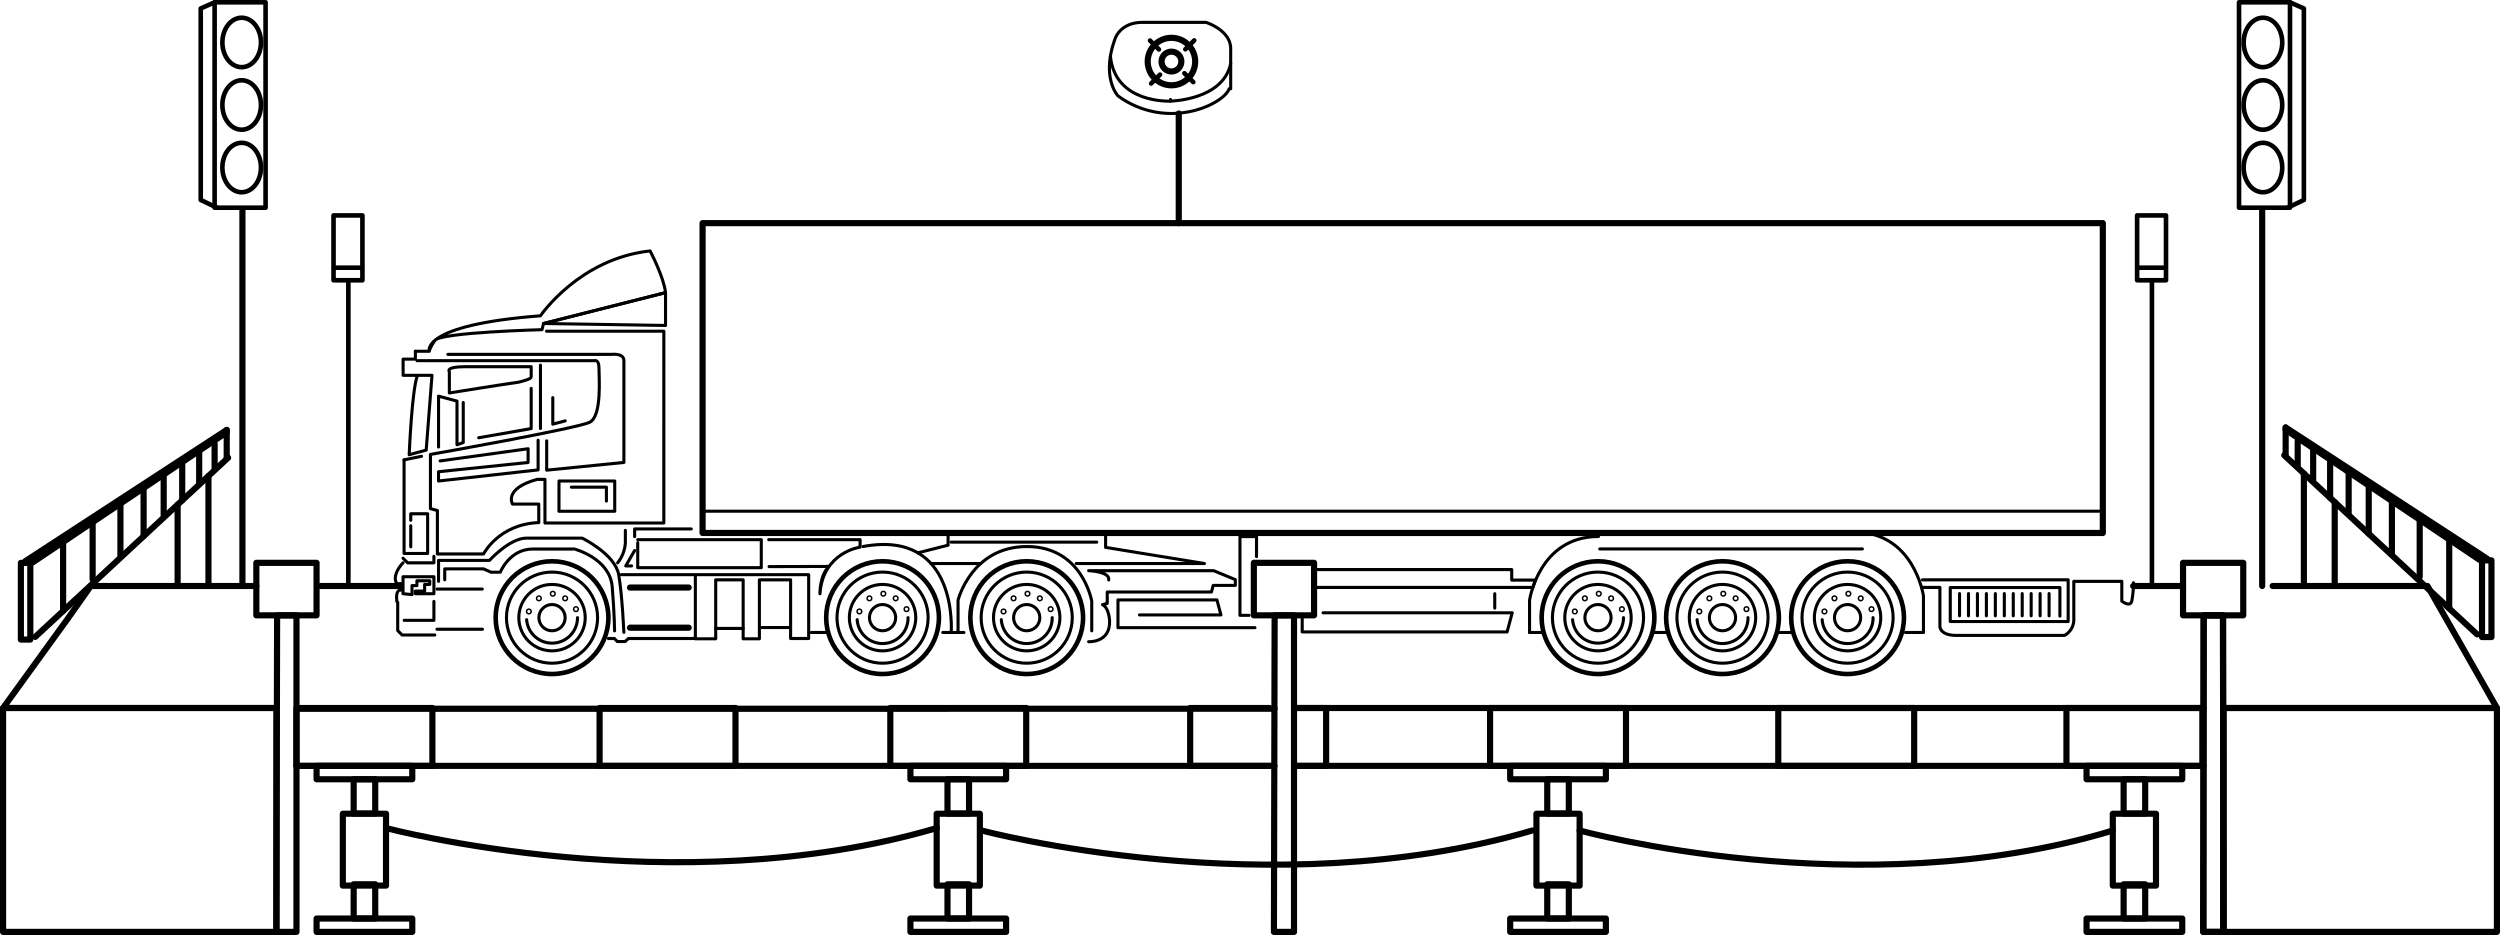 <svg xmlns="http://www.w3.org/2000/svg" id="Layer_1" data-name="Layer 1" viewBox="0 0 916.26 342.67"><defs><style>.cls-1,.cls-2,.cls-3,.cls-4{fill:none;stroke:#000;stroke-linecap:round;stroke-linejoin:round;}.cls-1{stroke-width:2.26px;}.cls-2{stroke-width:1.13px;}.cls-3{stroke-width:1.69px;}.cls-4{stroke-width:0.56px;}</style></defs><line class="cls-1" x1="76.4" y1="214.77" x2="76.4" y2="174.45"></line><line class="cls-1" x1="65.1" y1="214.77" x2="65.1" y2="184.95"></line><line class="cls-1" x1="844.38" y1="213.54" x2="844.38" y2="173.53"></line><line class="cls-1" x1="855.68" y1="213.86" x2="855.68" y2="184.03"></line><path class="cls-1" d="M183.35,632.3s105.94,28.17,201.82,0" transform="translate(-41.87 -328.81)"></path><path class="cls-1" d="M401.65,633.2s105.94,28.17,201.81,0" transform="translate(-41.87 -328.81)"></path><path class="cls-1" d="M620.83,633.2s102.57,28.17,195.4,0" transform="translate(-41.87 -328.81)"></path><path class="cls-1" d="M150.53,609.5H508.91m7.76,0h332.8" transform="translate(-41.87 -328.81)"></path><path class="cls-1" d="M135.81,543.58H75.14l-8.37,11.88L43,588.29H143.17m8.51.28H509m7.18-.28H849.5m7.33,0H957l-25.46-44.71H874.81m-32.85,0H823.7m-636,0H159.43" transform="translate(-41.87 -328.81)"></path><polygon class="cls-1" points="1.13 341.54 1.13 259.48 101.3 259.48 101.3 341.54 1.13 341.54"></polygon><polygon class="cls-1" points="101.3 341.54 108.66 341.54 108.66 225.53 101.56 225.53 101.3 341.54"></polygon><polygon class="cls-1" points="915.13 341.54 915.13 259.48 814.96 259.48 814.96 341.54 915.13 341.54"></polygon><polygon class="cls-1" points="814.96 341.54 807.6 341.54 807.6 225.53 814.7 225.53 814.96 341.54"></polygon><rect class="cls-1" x="93.95" y="206.28" width="22.07" height="19.24"></rect><polygon class="cls-1" points="807.44 341.54 814.8 341.54 814.8 225.53 807.7 225.53 807.44 341.54"></polygon><rect class="cls-1" x="800.09" y="206.28" width="22.07" height="19.24"></rect><polyline class="cls-1" points="158.47 259.48 108.66 259.48 108.66 280.7 158.47 280.7 158.47 259.48"></polyline><polygon class="cls-1" points="116.03 285.6 151.1 285.6 151.1 280.71 116.03 280.71 116.03 285.6"></polygon><polygon class="cls-1" points="129.62 298.15 137.52 298.15 137.52 285.6 129.62 285.6 129.62 298.15"></polygon><polygon class="cls-1" points="125.65 324.58 141.48 324.58 141.48 298.24 125.65 298.24 125.65 324.58"></polygon><polygon class="cls-1" points="129.62 336.65 137.52 336.65 137.52 324.1 129.62 324.1 129.62 336.65"></polygon><polygon class="cls-1" points="116.03 341.54 151.1 341.54 151.1 336.65 116.03 336.65 116.03 341.54"></polygon><g id="_2341952708560" data-name=" 2341952708560"><polygon class="cls-1" points="326.3 280.7 376.11 280.7 376.11 259.48 326.3 259.48 326.3 280.7"></polygon><polygon class="cls-1" points="333.67 285.6 368.74 285.6 368.74 280.71 333.67 280.71 333.67 285.6"></polygon><polygon class="cls-1" points="347.26 298.15 355.16 298.15 355.16 285.6 347.26 285.6 347.26 298.15"></polygon><polygon class="cls-1" points="343.3 324.58 359.12 324.58 359.12 298.24 343.3 298.24 343.3 324.58"></polygon><polygon class="cls-1" points="347.26 336.65 355.16 336.65 355.16 324.1 347.26 324.1 347.26 336.65"></polygon><polygon class="cls-1" points="333.67 341.54 368.74 341.54 368.74 336.65 333.67 336.65 333.67 341.54"></polygon></g><g id="_2341952710768" data-name=" 2341952710768"><polygon class="cls-1" points="546.12 280.7 595.93 280.7 595.93 259.48 546.12 259.48 546.12 280.7"></polygon><polygon class="cls-1" points="553.49 285.6 588.56 285.6 588.56 280.71 553.49 280.71 553.49 285.6"></polygon><polygon class="cls-1" points="567.07 298.15 574.98 298.15 574.98 285.6 567.07 285.6 567.07 298.15"></polygon><polygon class="cls-1" points="563.11 324.58 578.94 324.58 578.94 298.24 563.11 298.24 563.11 324.58"></polygon><polygon class="cls-1" points="567.07 336.65 574.98 336.65 574.98 324.1 567.07 324.1 567.07 336.65"></polygon><polygon class="cls-1" points="553.49 341.54 588.56 341.54 588.56 336.65 553.49 336.65 553.49 341.54"></polygon></g><g id="_2341952715808" data-name=" 2341952715808"><polygon class="cls-1" points="757.36 280.7 807.17 280.7 807.17 259.48 757.36 259.48 757.36 280.7"></polygon><polygon class="cls-1" points="764.73 285.6 799.8 285.6 799.8 280.71 764.73 280.71 764.73 285.6"></polygon><polygon class="cls-1" points="778.32 298.15 786.22 298.15 786.22 285.6 778.32 285.6 778.32 298.15"></polygon><polygon class="cls-1" points="774.35 324.58 790.18 324.58 790.18 298.24 774.35 298.24 774.35 324.58"></polygon><polygon class="cls-1" points="778.32 336.65 786.22 336.65 786.22 324.1 778.32 324.1 778.32 336.65"></polygon><polygon class="cls-1" points="764.73 341.54 799.8 341.54 799.8 336.65 764.73 336.65 764.73 341.54"></polygon></g><path class="cls-1" d="M507.07,588.29h-29V609.5h30.83m19,0V588.29H516.13" transform="translate(-41.87 -328.81)"></path><polygon class="cls-1" points="651.74 280.7 701.55 280.7 701.55 259.48 651.74 259.48 651.74 280.7"></polygon><polygon class="cls-1" points="219.75 280.7 269.56 280.7 269.56 259.48 219.75 259.48 219.75 280.7"></polygon><polygon class="cls-1" points="466.9 341.54 474.26 341.54 474.26 225.53 467.16 225.53 466.9 341.54"></polygon><line class="cls-1" x1="486.02" y1="280.7" x2="474.26" y2="280.7"></line><path class="cls-2" d="M194.11,457.55h5.1s-3.41-9.62,40.74-13c0,0,14.15-20.94,40.18-23.77,0,0,5.09,9.62,5.66,15.28l-44.71,11.32-.57,2.26s-37.15.95-39.22,3.92-2.08,4-2.08,4" transform="translate(-41.87 -328.81)"></path><polygon class="cls-2" points="243.92 119.28 243.92 107.24 199.21 118.56 243.92 119.28"></polygon><path class="cls-2" d="M194.11,457.55v2.88h-4.5v5.94H200.2l-2.13,27.4-6.23,1.7s1-24.24,3.06-29.1" transform="translate(-41.87 -328.81)"></path><path class="cls-2" d="M194.71,461h65s1.69-.65,1.69,2.75,1.13,17.54-3.39,19.81-58.38,11.8-58.38,11.8v19.87l2.55.68v15.93h16.92s5.52-10.93,20.23-11.5v-6.79h-9.62s-3.4-5.66,9.05-9.05h2.84v16h43.57V450.2h-43" transform="translate(-41.87 -328.81)"></path><path class="cls-2" d="M206.56,472.83V465.1s-1.7-1.89,5.66-1.89h24.33v3.72c0,.8-2.37,1.34-4.53,1.94C227.75,469.43,206.56,472.83,206.56,472.83Z" transform="translate(-41.87 -328.81)"></path><path class="cls-2" d="M202.6,492.64V474l6.76,1.81v16l2.29-.81V476.33" transform="translate(-41.87 -328.81)"></path><line class="cls-2" x1="198.08" y1="133.84" x2="198.08" y2="157.05"></line><polyline class="cls-2" points="194.68 142.33 194.68 157.08 175.44 160.44"></polyline><polyline class="cls-2" points="202.6 145.73 202.6 155.46 207.14 154.25"></polyline><path class="cls-2" d="M206,458.69h60s4.53-.57,4.53,2.26V498.3l-28.3,2.83V490.38" transform="translate(-41.87 -328.81)"></path><polyline class="cls-2" points="197.22 161.35 197.22 172.22 160.72 176.29 160.72 172.89 193.55 169.5 193.55 164.46 161.29 168.93"></polyline><polyline class="cls-2" points="148.09 168.54 148.09 202.84 156.73 202.84 156.73 188.3 151.81 188.3 150.54 188.3 150.54 190.68"></polyline><line class="cls-2" x1="150.54" y1="192.7" x2="150.54" y2="200.42"></line><line class="cls-2" x1="148.09" y1="168.54" x2="154.5" y2="167.23"></line><polyline class="cls-2" points="204.87 176.85 204.87 187.38 225.3 187.38 225.3 176.29 204.87 176.29"></polyline><polyline class="cls-2" points="209.4 178.55 222.25 178.55 222.25 183.65"></polyline><polyline class="cls-2" points="147.71 204.59 149.4 206.28 159.03 206.28 159.03 203.88"></polyline><path class="cls-2" d="M202.6,541.88v-7.69h18.67s7.36-8.16,13.58-8.16h20.38s12.07,5.85,13.39,13.39,1.89,21.14,1.89,21.14" transform="translate(-41.87 -328.81)"></path><path class="cls-2" d="M268.24,535.09a13.12,13.12,0,0,0,2.83-7.36V523.2" transform="translate(-41.87 -328.81)"></path><path class="cls-2" d="M204.86,541.31v-4H219.1l2.74,1.21h3.39s3.4-8.49,11.89-8.49H252.4s13,3.38,13.85,13.86.86,16.14.86,16.14" transform="translate(-41.87 -328.81)"></path><line class="cls-2" x1="160.16" y1="215.9" x2="176.75" y2="215.9"></line><path class="cls-2" d="M189.58,535.09s-2.83,2.83-2.83,5.66,1.89,1.89,1.89,1.89v2.48s-1.89-.41-1.33,4.12" transform="translate(-41.87 -328.81)"></path><polyline class="cls-2" points="145.76 220.75 145.76 231.11 147.37 232.73 159.36 232.73"></polyline><line class="cls-2" x1="160.16" y1="230.62" x2="176.82" y2="230.62"></line><polyline class="cls-2" points="148.13 227.36 159.03 227.36 159.03 220.43"></polyline><polygon class="cls-2" points="147.71 217.6 147.71 211.38 159.03 211.38 159.03 217.6 152.24 217.6 152.24 216.63 155.63 216.63 155.63 214.21 157.51 214.21 157.51 212.85 152.8 212.85 152.8 214.62 151 214.62 151 217.92 147.71 217.6"></polygon><polyline class="cls-2" points="231.47 207.41 229.34 207.41 232.6 201.76"></polyline><polyline class="cls-2" points="222.98 234.01 225.15 234.01 226.27 235.13 229.09 235.13 230.34 234.01 254.85 234.01"></polyline><line class="cls-1" x1="230.9" y1="215.34" x2="252.41" y2="215.34"></line><line class="cls-1" x1="230.9" y1="230.05" x2="252.41" y2="230.05"></line><polyline class="cls-2" points="232.6 196.66 232.6 193.85 253.35 193.85"></polyline><polygon class="cls-1" points="257.5 81.78 257.5 195.34 770.69 195.34 770.69 81.78 257.5 81.78"></polygon><line class="cls-2" x1="257.5" y1="187.36" x2="770.69" y2="187.36"></line><polyline class="cls-2" points="233.73 198.93 233.73 208.05 279.01 208.05 279.01 197.79 233.73 197.79"></polyline><polyline class="cls-2" points="227.68 210.62 296.38 210.62 296.38 234.01 289.76 234.01 289.76 212.51 278.32 212.51 278.32 234.12 272.37 234.12 272.37 212.51 262.31 212.51 262.31 234.12 254.85 234.12 254.85 210.62"></polyline><line class="cls-2" x1="262.31" y1="230.32" x2="272.37" y2="230.32"></line><line class="cls-2" x1="279.16" y1="229.99" x2="289.21" y2="229.99"></line><path class="cls-2" d="M323.61,526.6H357.1v2.74s-13.59,1.79-14.72,17.07c0,0-.1-6.92,3.35-10l-22,.06" transform="translate(-41.87 -328.81)"></path><path class="cls-2" d="M390.49,560.56s2.83-37.92-32.3-31.45" transform="translate(-41.87 -328.81)"></path><g id="_2341949463168" data-name=" 2341949463168"><circle class="cls-3" cx="202.32" cy="226.37" r="20.66"></circle><circle class="cls-2" cx="202.32" cy="226.37" r="16.7"></circle><circle class="cls-2" cx="202.32" cy="226.37" r="12.17"></circle><circle class="cls-2" cx="202.32" cy="226.37" r="4.81"></circle><path class="cls-2" d="M253.53,555.18a9.34,9.34,0,0,1-18.65.75" transform="translate(-41.87 -328.81)"></path><circle class="cls-4" cx="193.83" cy="224.11" r="0.85"></circle><circle class="cls-4" cx="197.51" cy="219.3" r="0.85"></circle><circle class="cls-4" cx="202.6" cy="217.6" r="0.85"></circle><circle class="cls-4" cx="207.13" cy="219.3" r="0.85"></circle><circle class="cls-4" cx="211.09" cy="223.26" r="0.85"></circle></g><g id="_2341950206896" data-name=" 2341950206896"><circle class="cls-3" cx="323.46" cy="226.37" r="20.66"></circle><circle class="cls-2" cx="323.46" cy="226.37" r="16.7"></circle><circle class="cls-2" cx="323.46" cy="226.37" r="12.17"></circle><circle class="cls-2" cx="323.46" cy="226.37" r="4.81"></circle><path class="cls-2" d="M374.67,555.18a9.33,9.33,0,0,1-18.64.75" transform="translate(-41.87 -328.81)"></path><circle class="cls-4" cx="314.97" cy="224.11" r="0.85"></circle><circle class="cls-4" cx="318.65" cy="219.3" r="0.85"></circle><circle class="cls-4" cx="323.75" cy="217.6" r="0.85"></circle><circle class="cls-4" cx="328.27" cy="219.3" r="0.85"></circle><circle class="cls-4" cx="332.24" cy="223.26" r="0.85"></circle></g><g id="_2341950213232" data-name=" 2341950213232"><circle class="cls-3" cx="376.29" cy="226.37" r="20.66"></circle><circle class="cls-2" cx="376.29" cy="226.37" r="16.7"></circle><circle class="cls-2" cx="376.29" cy="226.37" r="12.17"></circle><circle class="cls-2" cx="376.29" cy="226.37" r="4.81"></circle><path class="cls-2" d="M427.5,555.18a9.33,9.33,0,0,1-18.64.75" transform="translate(-41.87 -328.81)"></path><circle class="cls-4" cx="367.8" cy="224.11" r="0.85"></circle><circle class="cls-4" cx="371.48" cy="219.3" r="0.85"></circle><circle class="cls-4" cx="376.58" cy="217.6" r="0.85"></circle><circle class="cls-4" cx="381.1" cy="219.3" r="0.85"></circle><circle class="cls-4" cx="385.06" cy="223.26" r="0.85"></circle></g><g id="_2341950216352" data-name=" 2341950216352"><circle class="cls-3" cx="585.67" cy="226.37" r="20.66"></circle><circle class="cls-2" cx="585.67" cy="226.37" r="16.7"></circle><circle class="cls-2" cx="585.67" cy="226.37" r="12.17"></circle><circle class="cls-2" cx="585.67" cy="226.37" r="4.81"></circle><path class="cls-2" d="M636.88,555.18a9.34,9.34,0,0,1-18.65.75" transform="translate(-41.87 -328.81)"></path><circle class="cls-4" cx="577.18" cy="224.11" r="0.85"></circle><circle class="cls-4" cx="580.86" cy="219.3" r="0.85"></circle><circle class="cls-4" cx="585.95" cy="217.6" r="0.85"></circle><circle class="cls-4" cx="590.48" cy="219.3" r="0.85"></circle><circle class="cls-4" cx="594.44" cy="223.26" r="0.85"></circle></g><g id="_2341950220816" data-name=" 2341950220816"><circle class="cls-3" cx="631.3" cy="226.37" r="20.66"></circle><circle class="cls-2" cx="631.3" cy="226.37" r="16.7"></circle><circle class="cls-2" cx="631.3" cy="226.37" r="12.17"></circle><circle class="cls-2" cx="631.3" cy="226.37" r="4.81"></circle><path class="cls-2" d="M682.51,555.18a9.33,9.33,0,0,1-18.64.75" transform="translate(-41.87 -328.81)"></path><circle class="cls-4" cx="622.81" cy="224.11" r="0.85"></circle><circle class="cls-4" cx="626.49" cy="219.3" r="0.85"></circle><circle class="cls-4" cx="631.59" cy="217.6" r="0.85"></circle><circle class="cls-4" cx="636.11" cy="219.3" r="0.85"></circle><circle class="cls-4" cx="640.08" cy="223.26" r="0.85"></circle></g><g id="_2341950194560" data-name=" 2341950194560"><circle class="cls-3" cx="677.14" cy="226.37" r="20.66"></circle><circle class="cls-2" cx="677.14" cy="226.37" r="16.7"></circle><circle class="cls-2" cx="677.14" cy="226.37" r="12.17"></circle><circle class="cls-2" cx="677.14" cy="226.37" r="4.81"></circle><path class="cls-2" d="M728.35,555.18a9.33,9.33,0,0,1-18.64.75" transform="translate(-41.87 -328.81)"></path><circle class="cls-4" cx="668.66" cy="224.11" r="0.85"></circle><circle class="cls-4" cx="672.33" cy="219.3" r="0.85"></circle><circle class="cls-4" cx="677.43" cy="217.6" r="0.85"></circle><circle class="cls-4" cx="681.96" cy="219.3" r="0.85"></circle><circle class="cls-4" cx="685.92" cy="223.26" r="0.85"></circle></g><line class="cls-2" x1="297.37" y1="231.81" x2="303.53" y2="231.81"></line><line class="cls-2" x1="345.54" y1="231.81" x2="353.27" y2="231.81"></line><path class="cls-2" d="M393,560.61V548.79s4.89-19.67,25.26-19.67S442,549.18,442,549.18V560" transform="translate(-41.87 -328.81)"></path><path class="cls-2" d="M602.46,560.61V548.79s3.43-23.35,25.26-23.35" transform="translate(-41.87 -328.81)"></path><path class="cls-2" d="M746.82,560.56V547.19s-3.42-23.35-25.26-23.35" transform="translate(-41.87 -328.81)"></path><line class="cls-2" x1="560.59" y1="231.81" x2="565.74" y2="231.81"></line><line class="cls-2" x1="606.12" y1="231.81" x2="611.26" y2="231.81"></line><line class="cls-2" x1="651.24" y1="231.81" x2="656.38" y2="231.81"></line><line class="cls-2" x1="698.37" y1="231.81" x2="704.9" y2="231.81"></line><line class="cls-2" x1="341.23" y1="206.54" x2="359.4" y2="206.54"></line><polyline class="cls-2" points="394.46 206.54 441.43 206.54 405.21 200.62 405.21 195.34 347.48 195.34 347.48 199.81 336.41 202.62"></polyline><path class="cls-2" d="M390.47,527.5h53.35" transform="translate(-41.87 -328.81)"></path><path class="cls-2" d="M440.86,564s8,.47,7.68-7.69c0,0-.17-4.7-2.59-5.89l1.73-.46v-4.18h38.19l.65-2.42h8.1v-2.12l-7.92-3.27v0H440.86s7.89.27,7.35,3.39" transform="translate(-41.87 -328.81)"></path><polyline class="cls-2" points="457.8 225.53 454.45 225.53 454.45 196.66 460.52 196.66 460.52 203.99"></polyline><polyline class="cls-2" points="481.62 208.75 554.05 208.75 554.05 212.61 562.7 212.61 561.8 215.3 552.92 215.3 481.62 215.3"></polyline><rect class="cls-1" x="459.54" y="206.28" width="22.07" height="19.24"></rect><polyline class="cls-2" points="459.95 230.05 451.05 230.05 409.74 230.05 409.74 219.87 446.01 219.87 447.48 225.37 417.62 225.37"></polyline><polyline class="cls-2" points="477.26 225.53 477.26 231.6 552.36 231.6 554.23 224.59 484.92 224.59"></polyline><line class="cls-2" x1="547.83" y1="217.6" x2="547.83" y2="222.88"></line><line class="cls-2" x1="586.31" y1="201.19" x2="682.57" y2="201.19"></line><path class="cls-2" d="M746.11,544.11h6.74v14.21s-.16,3.37,6.07,3.37h39.61a6.57,6.57,0,0,0,3.4-5.66V541.88h17.59v7.26s3,2.34,3.65,0a34.63,34.63,0,0,0,.61-6.74" transform="translate(-41.87 -328.81)"></path><polyline class="cls-2" points="704.59 212.51 757.99 212.51 757.99 227.79 714.78 227.79 714.78 215.34 754.96 215.34 754.96 225.81"></polyline><line class="cls-2" x1="718.18" y1="217.55" x2="718.18" y2="225.7"></line><line class="cls-2" x1="721.46" y1="217.55" x2="721.46" y2="225.7"></line><line class="cls-2" x1="724.74" y1="217.55" x2="724.74" y2="225.7"></line><line class="cls-2" x1="728.02" y1="217.55" x2="728.02" y2="225.7"></line><line class="cls-2" x1="731.3" y1="217.55" x2="731.3" y2="225.7"></line><line class="cls-2" x1="734.59" y1="217.55" x2="734.59" y2="225.7"></line><line class="cls-2" x1="737.87" y1="217.55" x2="737.87" y2="225.7"></line><line class="cls-2" x1="741.15" y1="217.55" x2="741.15" y2="225.7"></line><line class="cls-2" x1="744.43" y1="217.55" x2="744.43" y2="225.7"></line><line class="cls-2" x1="751" y1="217.55" x2="751" y2="225.7"></line><line class="cls-2" x1="747.71" y1="217.55" x2="747.71" y2="225.7"></line><polygon class="cls-1" points="7.65 206.3 7.65 234.4 11.11 234.4 11.11 206.3 7.65 206.3"></polygon><polyline class="cls-1" points="9.25 205.69 83.09 157.58 83.09 158.42 11.95 206.14"></polyline><line class="cls-1" x1="12.91" y1="233.42" x2="83.59" y2="167.77"></line><line class="cls-1" x1="83.09" y1="157.58" x2="83.09" y2="167.77"></line><line class="cls-1" x1="23.13" y1="223.93" x2="23.13" y2="198.64"></line><line class="cls-1" x1="33.95" y1="212.33" x2="33.95" y2="191.38"></line><line class="cls-1" x1="44.14" y1="203.51" x2="44.14" y2="184.77"></line><line class="cls-1" x1="52.63" y1="196.53" x2="52.63" y2="179.43"></line><line class="cls-1" x1="59.99" y1="188.77" x2="59.99" y2="173.91"></line><line class="cls-1" x1="66.78" y1="183.39" x2="66.78" y2="169.36"></line><line class="cls-1" x1="73" y1="176.92" x2="73" y2="164.52"></line><line class="cls-1" x1="78.66" y1="171.9" x2="78.66" y2="162.61"></line><polygon class="cls-1" points="913.13 205.38 913.13 233.48 909.67 233.48 909.67 205.38 913.13 205.38"></polygon><polyline class="cls-1" points="911.53 204.77 837.7 156.67 837.7 157.5 908.83 205.23"></polyline><line class="cls-1" x1="907.87" y1="232.5" x2="837.19" y2="166.86"></line><line class="cls-1" x1="837.7" y1="156.67" x2="837.7" y2="166.86"></line><line class="cls-1" x1="897.65" y1="223.01" x2="897.65" y2="197.73"></line><line class="cls-1" x1="886.83" y1="211.42" x2="886.83" y2="190.47"></line><line class="cls-1" x1="876.64" y1="202.59" x2="876.64" y2="183.85"></line><line class="cls-1" x1="868.15" y1="195.61" x2="868.15" y2="178.52"></line><line class="cls-1" x1="860.79" y1="187.85" x2="860.79" y2="172.99"></line><line class="cls-1" x1="854" y1="182.47" x2="854" y2="168.44"></line><line class="cls-1" x1="847.78" y1="176" x2="847.78" y2="163.61"></line><line class="cls-1" x1="842.12" y1="170.98" x2="842.12" y2="161.69"></line><line class="cls-1" x1="88.85" y1="214.77" x2="88.85" y2="76.76"></line><g id="_2341955311984" data-name=" 2341955311984"><polygon class="cls-3" points="78.66 0.85 78.66 76.12 97.34 76.12 97.34 0.85 78.66 0.85"></polygon><polyline class="cls-3" points="78.66 0.85 73.57 3.11 73.57 73.29 79.53 76.12"></polyline><ellipse class="cls-3" cx="88.57" cy="15.56" rx="7.07" ry="9.06"></ellipse><ellipse class="cls-3" cx="88.57" cy="38.48" rx="7.07" ry="9.06"></ellipse><ellipse class="cls-3" cx="88.57" cy="61.4" rx="7.07" ry="9.06"></ellipse></g><line class="cls-1" x1="829.1" y1="214.77" x2="829.1" y2="76.76"></line><polygon class="cls-3" points="839.29 0.85 839.29 76.12 820.61 76.12 820.61 0.85 839.29 0.85"></polygon><polyline class="cls-3" points="839.29 0.85 844.38 3.11 844.38 73.29 838.42 76.12"></polyline><ellipse class="cls-3" cx="829.38" cy="15.56" rx="7.07" ry="9.06"></ellipse><ellipse class="cls-3" cx="829.38" cy="38.48" rx="7.07" ry="9.06"></ellipse><ellipse class="cls-3" cx="829.38" cy="61.4" rx="7.07" ry="9.06"></ellipse><g id="_2341955316160" data-name=" 2341955316160"><line class="cls-3" x1="127.67" y1="214.77" x2="127.67" y2="102.72"></line><polyline class="cls-3" points="122.81 102.72 132.83 102.72 132.83 98.11 122.24 98.11 122.24 102.72 122.24 78.95 132.83 78.95 132.83 98.67"></polyline></g><g id="_2341955315920" data-name=" 2341955315920"><line class="cls-3" x1="788.69" y1="214.77" x2="788.69" y2="102.72"></line><polyline class="cls-3" points="783.83 102.72 793.85 102.72 793.85 98.11 783.26 98.11 783.26 102.72 783.26 78.95 793.85 78.95 793.85 98.67"></polyline></g><line class="cls-1" x1="432.02" y1="41.6" x2="432.02" y2="81.78"></line><path class="cls-2" d="M470.85,365.87s-20.32,1.06-22-16.45" transform="translate(-41.87 -328.81)"></path><path class="cls-2" d="M470.85,365.27v.6s19.24-.31,22.07-13.74" transform="translate(-41.87 -328.81)"></path><path class="cls-2" d="M492.36,361.34c-1.13,3.4-9.82,9.06-21.36,9.06a33,33,0,0,1-19.39-6.46s-6.23-6.56-1.13-20.71c0,0,1.7-6.22,10.18-6.22h23.21s9.05,2.83,9.05,9.62v14.71" transform="translate(-41.87 -328.81)"></path><circle class="cls-1" cx="429.34" cy="22.56" r="3.63"></circle><circle class="cls-1" cx="429.34" cy="22.56" r="8.7"></circle><line class="cls-3" x1="434.43" y1="18.06" x2="437.68" y2="14.81"></line><line class="cls-3" x1="421.9" y1="30.6" x2="425.15" y2="27.35"></line><line class="cls-3" x1="421.49" y1="14.86" x2="424.74" y2="18.11"></line><line class="cls-3" x1="434.09" y1="26.85" x2="437.34" y2="30.1"></line></svg>